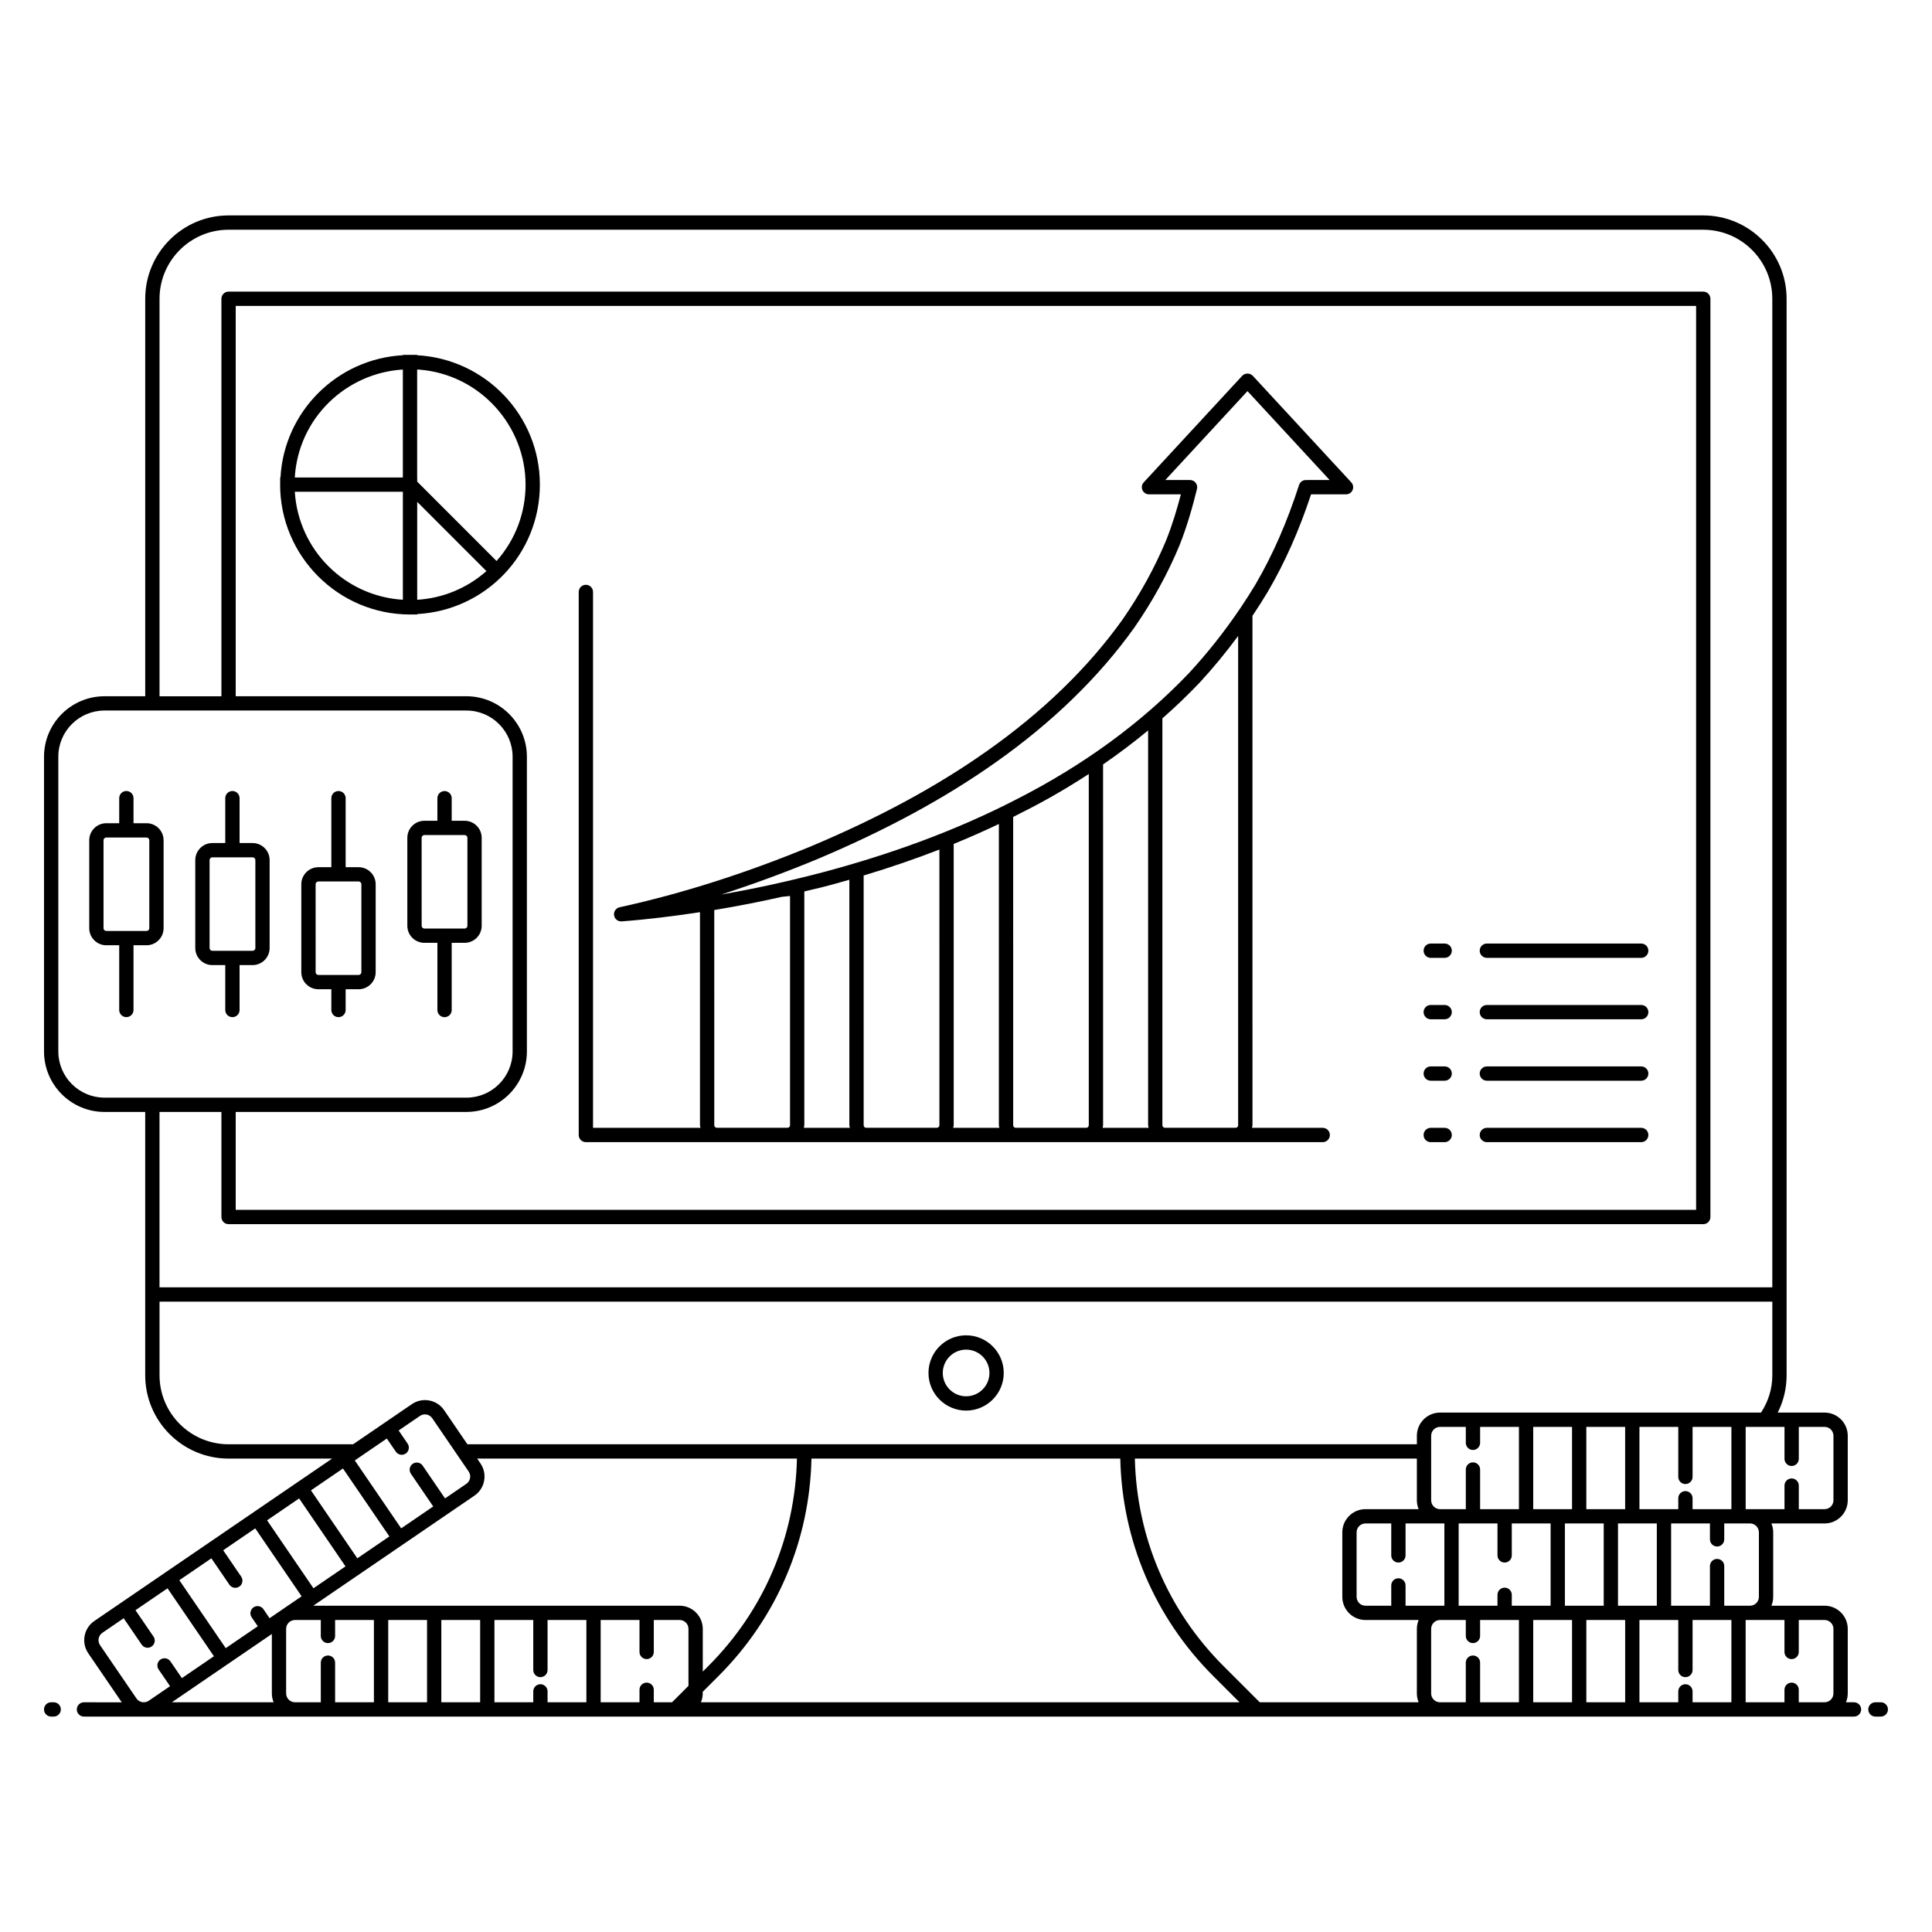 <?xml version="1.0" encoding="UTF-8"?>
<!-- Uploaded to: ICON Repo, www.iconrepo.com, Generator: ICON Repo Mixer Tools -->
<svg fill="#000000" width="800px" height="800px" version="1.1" viewBox="144 144 512 512" xmlns="http://www.w3.org/2000/svg">
 <g>
  <path d="m526.85 410.33h-3.688c-1.047 0-1.895 0.848-1.895 1.895s0.848 1.895 1.895 1.895h3.688c1.047 0 1.895-0.848 1.895-1.895s-0.844-1.895-1.895-1.895z"/>
  <path d="m526.85 426.61h-3.688c-1.047 0-1.895 0.848-1.895 1.895s0.848 1.895 1.895 1.895h3.688c1.047 0 1.895-0.848 1.895-1.895s-0.844-1.895-1.895-1.895z"/>
  <path d="m526.85 394.05h-3.688c-1.047 0-1.895 0.848-1.895 1.895 0 1.047 0.848 1.895 1.895 1.895h3.688c1.047 0 1.895-0.848 1.895-1.895 0-1.047-0.844-1.895-1.895-1.895z"/>
  <path d="m526.85 442.89h-3.688c-1.047 0-1.895 0.848-1.895 1.895s0.848 1.895 1.895 1.895h3.688c1.047 0 1.895-0.848 1.895-1.895s-0.844-1.895-1.895-1.895z"/>
  <path d="m158.23 595.12h-0.672c-1.047 0-1.895 0.848-1.895 1.895s0.848 1.895 1.895 1.895h0.668c1.047 0 1.895-0.848 1.895-1.895 0.004-1.047-0.844-1.895-1.891-1.895z"/>
  <path d="m635.33 595.12h-2.129c0.301-0.727 0.473-1.52 0.473-2.352v-17.098c0-3.387-2.754-6.141-6.137-6.141h-14.094c0.301-0.723 0.473-1.516 0.473-2.348v-17.102c0-0.832-0.172-1.625-0.473-2.348h14.094c3.387 0 6.137-2.758 6.137-6.141v-17.098c0-3.387-2.754-6.141-6.137-6.141h-12.426c1.547-3.047 2.359-6.414 2.359-9.898l-0.004-285.28c0-12.18-9.906-22.086-22.086-22.086h-390.81c-12.18 0-22.086 9.906-22.086 22.086v105.34h-10.789c-8.84 0-16.031 7.191-16.031 16.031v78.102c0 8.84 7.191 16.031 16.027 16.031h10.789v69.777c0 12.18 9.906 22.086 22.086 22.086h27.449c-50.41 34.426-42.637 29.117-44.195 30.184l-18.828 12.859c-2.793 1.91-3.516 5.738-1.609 8.539l8.883 13.008-10.016-0.008c-1.047 0-1.895 0.848-1.895 1.895s0.848 1.895 1.895 1.895h15.824c0.012 0 0.027 0.004 0.039 0.004 0.008 0 0.016-0.004 0.023-0.004h453.19c1.047 0 1.895-0.848 1.895-1.895s-0.848-1.895-1.895-1.895zm-25.203-45.043v17.102c0 1.293-1.055 2.348-2.348 2.348h-6.836v-10.504c0-1.047-0.848-1.895-1.895-1.895s-1.895 0.848-1.895 1.895v10.504h-10.289v-21.801h10.289v4.219c0 1.047 0.848 1.895 1.895 1.895s1.895-0.848 1.895-1.895v-4.219h6.836c1.293 0.004 2.348 1.059 2.348 2.352zm-19.473 40.262c-1.047 0-1.895 0.848-1.895 1.895v2.891h-10.289v-21.805h10.289v13.25c0 1.047 0.848 1.895 1.895 1.895s1.895-0.848 1.895-1.895v-13.25h10.289v21.805h-10.289v-2.891c-0.004-1.047-0.848-1.895-1.895-1.895zm-47.91-25.594c-1.047 0-1.895 0.848-1.895 1.895v2.891h-10.289v-21.801h10.289v8.465c0 1.047 0.848 1.895 1.895 1.895s1.895-0.848 1.895-1.895v-8.465h10.289v21.801h-10.289v-2.891c0-1.047-0.848-1.895-1.895-1.895zm-26.258 4.785v-5.375c0-1.047-0.848-1.895-1.895-1.895s-1.895 0.848-1.895 1.895v5.375h-6.832c-1.297 0-2.352-1.055-2.352-2.348v-17.102c0-1.293 1.055-2.348 2.352-2.348h6.832v8.465c0 1.047 0.848 1.895 1.895 1.895s1.895-0.848 1.895-1.895v-8.465h10.289v21.801c-1.684-0.004-10.668-0.004-10.289-0.004zm3.469 25.59h-42.109l-9.652-9.648c-14.727-14.73-22.965-34.184-23.445-54.938h74.734v11.055c0 0.832 0.172 1.629 0.473 2.352h-14.09c-3.387 0-6.141 2.754-6.141 6.137v17.102c0 3.387 2.758 6.137 6.141 6.137h14.09c-0.301 0.727-0.473 1.52-0.473 2.352v17.098c0 0.836 0.172 1.629 0.473 2.356zm3.316-53.531v-17.098c0-1.297 1.055-2.352 2.352-2.352h6.832v4.223c0 1.047 0.848 1.895 1.895 1.895 1.047 0 1.895-0.848 1.895-1.895v-4.223h10.289v21.805h-10.289v-10.508c0-1.047-0.848-1.895-1.895-1.895-1.047 0-1.895 0.848-1.895 1.895v10.508h-6.832c-1.297-0.004-2.352-1.059-2.352-2.356zm37.336-19.449v21.805h-10.289v-21.805zm14.074 0v21.805h-10.289v-21.805zm14.078 0v13.25c0 1.047 0.848 1.895 1.895 1.895s1.895-0.848 1.895-1.895v-13.25h10.289v21.805h-10.289v-2.894c0-1.047-0.848-1.895-1.895-1.895s-1.895 0.848-1.895 1.895v2.894h-10.289v-21.805zm-15.973 47.391v-21.801h10.289v21.801zm-14.074 0v-21.801h10.289v21.801zm1.895 3.785v21.805h-10.289v-21.805zm3.789 0h10.289v21.805h-10.289zm65.488-48.824v17.098c0 1.297-1.055 2.352-2.348 2.352h-6.836v-6.246c0-1.047-0.848-1.895-1.895-1.895s-1.895 0.848-1.895 1.895v6.246h-10.289v-21.805h10.289v8.469c0 1.047 0.848 1.895 1.895 1.895s1.895-0.848 1.895-1.895v-8.469h6.836c1.293 0.004 2.348 1.055 2.348 2.356zm-470.43-101.85v-78.102c0-6.75 5.488-12.242 12.242-12.242h95.906c6.75 0 12.242 5.488 12.242 12.242v78.102c0 6.75-5.488 12.246-12.242 12.246l-95.906-0.004c-6.75 0-12.242-5.492-12.242-12.242zm47.012 16.031h61.137c8.836 0 16.027-7.191 16.027-16.031v-78.102c0-8.836-7.191-16.027-16.027-16.027l-61.137-0.004v-103.44h387.02v239.55h-387.02zm-3.789 0v27.844c0 1.047 0.848 1.895 1.895 1.895h390.81c1.047 0 1.895-0.848 1.895-1.895v-243.34c0-1.047-0.848-1.895-1.895-1.895h-390.81c-1.047 0-1.895 0.848-1.895 1.895v105.34h-16.402v-105.34c0-10.086 8.207-18.297 18.297-18.297h390.81c10.086 0 18.297 8.207 18.297 18.297v261.98h-427.41v-46.484zm1.895 88.074c-10.086 0-18.297-8.207-18.297-18.297v-19.504h427.41v19.504c0 3.559-1.059 6.949-2.992 9.898h-85.066c-3.387 0-6.141 2.758-6.141 6.141v2.258h-251.62l-6.168-9.035c-1.906-2.793-5.731-3.516-8.535-1.609l-15.586 10.645zm117.53 68.371h-4.84v-3.316c0-1.047-0.848-1.895-1.895-1.895-1.047 0-1.895 0.848-1.895 1.895v3.316h-10.289v-21.805h10.289v8.469c0 1.047 0.848 1.895 1.895 1.895 1.047 0 1.895-0.848 1.895-1.895v-8.469h6.836c1.297 0 2.352 1.055 2.352 2.352v15.102zm-34.887-4.781c-1.047 0-1.895 0.848-1.895 1.895v2.891h-10.289v-21.805h10.289v13.25c0 1.047 0.848 1.895 1.895 1.895s1.895-0.848 1.895-1.895v-13.25h10.289v21.805h-10.289v-2.891c0-1.047-0.848-1.895-1.895-1.895zm-30.043-17.023v21.805h-10.289v-21.805zm3.785 0h10.289v21.805h-10.289zm63.141-3.785h-97.074c1.613-1.102 44.902-30.664 42.703-29.16 2.793-1.91 3.519-5.738 1.609-8.535l-0.887-1.297h84.75c-0.48 20.754-8.719 40.207-23.445 54.938l-1.512 1.512v-11.316c-0.004-3.387-2.762-6.141-6.144-6.141zm-110.28 0.926c-0.59-0.863-1.766-1.078-2.633-0.496-0.863 0.594-1.082 1.77-0.496 2.633l1.629 2.383-8.496 5.801-12.297-18.004 8.496-5.801 4.773 6.992c0.582 0.852 1.75 1.09 2.633 0.496 0.863-0.594 1.082-1.77 0.496-2.633l-4.773-6.992 8.492-5.801 12.293 18.004c-1.012 0.691-9.004 6.148-8.492 5.801zm9.453-29.355 12.293 18.004-8.492 5.801-12.293-18.004zm23.246-15.875 2.379 3.484c0.582 0.852 1.75 1.09 2.633 0.496 0.863-0.594 1.082-1.77 0.496-2.633l-2.379-3.484 5.644-3.856c1.047-0.723 2.527-0.465 3.266 0.617l9.645 14.121c0.734 1.07 0.453 2.535-0.617 3.266l-5.644 3.856-5.922-8.676c-0.59-0.863-1.766-1.078-2.633-0.496-0.863 0.594-1.082 1.77-0.496 2.633l5.922 8.676-8.492 5.801-12.297-18.004zm-11.625 7.938 12.297 18.004-8.492 5.801-12.293-18.004zm-63.758 43.543 5.641-3.852 4.777 6.992c0.582 0.852 1.75 1.09 2.633 0.496 0.863-0.594 1.082-1.77 0.496-2.633l-4.777-6.992 8.492-5.801 12.297 18.004-8.492 5.801-3.035-4.441c-0.59-0.867-1.777-1.078-2.633-0.496-0.863 0.594-1.082 1.77-0.496 2.633l3.031 4.438-5.644 3.856c-0.52 0.355-1.133 0.492-1.762 0.371-0.617-0.113-1.152-0.465-1.504-0.984l-9.645-14.117c-0.73-1.074-0.453-2.543 0.621-3.273zm44.91 0.32v15.742c0 0.832 0.172 1.629 0.473 2.352h-26.969c1.57-1.074 27.301-18.645 26.496-18.094zm3.785 15.742v-17.098c0-1.297 1.055-2.352 2.352-2.352h6.836v4.223c0 1.047 0.848 1.895 1.895 1.895 1.047 0 1.895-0.848 1.895-1.895v-4.223h10.285v21.805h-10.285v-10.508c0-1.047-0.848-1.895-1.895-1.895-1.047 0-1.895 0.848-1.895 1.895v10.508h-6.836c-1.297-0.004-2.352-1.059-2.352-2.356zm109.93 2.352c0.301-0.727 0.473-1.52 0.473-2.352v-0.426l4.191-4.188c15.449-15.453 24.148-35.848 24.625-57.617h81.84c0.477 21.77 9.18 42.164 24.625 57.617l6.973 6.969zm193.51-2.352v-17.098c0-1.297 1.055-2.352 2.352-2.352h6.832v4.223c0 1.047 0.848 1.895 1.895 1.895 1.047 0 1.895-0.848 1.895-1.895v-4.223h10.289v21.805h-10.289v-10.508c0-1.047-0.848-1.895-1.895-1.895-1.047 0-1.895 0.848-1.895 1.895v10.508h-6.832c-1.297-0.004-2.352-1.059-2.352-2.356zm97.426 2.352v-3.316c0-1.047-0.848-1.895-1.895-1.895-1.047 0-1.895 0.848-1.895 1.895v3.316h-10.289v-21.805h10.289v8.469c0 1.047 0.848 1.895 1.895 1.895 1.047 0 1.895-0.848 1.895-1.895v-8.469h6.836c1.293 0 2.348 1.055 2.348 2.352v17.098c0 1.297-1.055 2.352-2.348 2.352z"/>
  <path d="m642.43 595.12h-1.422c-1.047 0-1.895 0.848-1.895 1.895s0.848 1.895 1.895 1.895h1.422c1.047 0 1.895-0.848 1.895-1.895s-0.848-1.895-1.895-1.895z"/>
  <path d="m400.03 517.82c5.5 0 9.973-4.473 9.973-9.973s-4.473-9.973-9.973-9.973-9.973 4.473-9.973 9.973 4.473 9.973 9.973 9.973zm0-16.156c3.41 0 6.184 2.773 6.184 6.184s-2.773 6.184-6.184 6.184-6.184-2.773-6.184-6.184 2.773-6.184 6.184-6.184z"/>
  <path d="m475.99 243.58c-0.719-0.77-2.062-0.77-2.781 0l-26.105 28.246c-0.512 0.555-0.648 1.359-0.344 2.047 0.301 0.691 0.984 1.137 1.734 1.137h8.449c-0.941 3.606-2.191 7.894-3.902 12.172-3.004 7.219-6.887 14.277-11.531 20.969-9.113 12.77-21.246 24.531-36.051 34.949-13.16 9.277-28.285 17.477-46.219 25.047-17.395 7.219-34.562 12.691-51.035 16.285-0.973 0.211-1.613 1.141-1.473 2.125 0.145 1 1.043 1.691 2.016 1.617 6.793-0.508 13.738-1.375 20.754-2.438v56.465c0 0.242 0.102 0.453 0.141 0.688l-28.484-0.004v-142.01c0-1.047-0.848-1.895-1.895-1.895s-1.895 0.848-1.895 1.895v143.91c0 1.047 0.848 1.895 1.895 1.895h195.27c1.047 0 1.895-0.848 1.895-1.895s-0.848-1.895-1.895-1.895h-18.75c0.035-0.234 0.137-0.441 0.137-0.688l-0.004-135c1.43-2.125 2.801-4.281 4.113-6.473 4.504-7.715 8.246-16.141 11.414-25.719h9.266c0.75 0 1.434-0.445 1.734-1.137 0.305-0.688 0.168-1.492-0.344-2.047zm-124.65 138.06c0.023 0 0.043 0.008 0.066 0.008l1.961-0.199v60.746c0 0.395-0.285 0.68-0.68 0.68h-18.711c-0.379 0-0.684-0.309-0.684-0.68l-0.004-57.027c5.961-0.98 11.977-2.156 18.051-3.527zm5.812 60.555v-61.953c3.711-0.906 4.004-0.828 11.934-3.098v65.051c0 0.246 0.098 0.453 0.137 0.688h-12.207c0.039-0.234 0.137-0.445 0.137-0.688zm51.559-79.832v79.828c0 0.246 0.098 0.453 0.137 0.688h-12.246c0.039-0.234 0.141-0.445 0.141-0.688l-0.004-74.539c4.098-1.672 8.078-3.438 11.973-5.289zm23.828-13.246v93.078c0 0.395-0.285 0.68-0.68 0.68h-18.676c-0.395 0-0.68-0.285-0.68-0.68l-0.004-81.695c6.602-3.297 12.395-6.41 20.039-11.383zm-39.586 93.078c0 0.375-0.309 0.68-0.68 0.68h-18.715c-0.395 0-0.68-0.285-0.68-0.68l-0.004-66.176c6.992-2.102 13.668-4.391 20.074-6.883zm43.238 0.688c0.035-0.234 0.137-0.441 0.137-0.688l-0.004-95.613c4.156-2.863 8.137-5.867 11.934-9.012v104.62c0 0.242 0.102 0.453 0.141 0.688zm35.93-0.688c0 0.395-0.289 0.68-0.684 0.68h-18.711c-0.375 0-0.68-0.309-0.68-0.68v-107.82c3.434-3.023 6.715-6.16 9.816-9.414 3.648-3.949 7.066-8.109 10.258-12.43zm17.941-170.98c-0.82 0-1.551 0.527-1.801 1.312-3.176 9.859-6.941 18.457-11.496 26.266-1.297 2.168-2.664 4.301-4.078 6.398-0.043 0.043-0.062 0.098-0.102 0.145-4.055 5.996-8.566 11.707-13.484 17.027-12.512 13.129-27.871 24.375-45.656 33.43-16.445 8.496-34.062 14.781-51.578 19.418-9.008 2.367-17.938 4.32-26.727 5.84 8.43-2.707 16.969-5.856 25.562-9.418 18.199-7.688 33.555-16.012 46.941-25.445 15.152-10.664 27.586-22.727 36.965-35.867 4.809-6.93 8.824-14.227 11.938-21.715 2.199-5.488 3.648-10.922 4.668-15.043 0.141-0.566 0.012-1.164-0.348-1.625-0.359-0.457-0.91-0.727-1.492-0.727h-6.555l21.777-23.562 21.777 23.562z"/>
  <path d="m254.55 238.14v-0.098h-3.789v0.098c-17.469 0.957-31.477 14.949-32.43 32.395h-0.082v1.586c0 0.098-0.016 0.191-0.016 0.293 0 18.941 15.414 34.43 34.43 34.43h1.895v-0.109c18.152-0.992 32.512-15.875 32.512-34.32 0-18.312-14.426-33.285-32.52-34.273zm-32.426 36.18h28.641v28.621c-15.336-0.934-27.656-13.133-28.641-28.621zm-0.004-3.785c0.965-15.801 13.629-27.688 28.641-28.605v28.605zm32.441 32.41v-25.949l18.348 18.352c-5.148 4.531-11.539 7.18-18.348 7.598zm21.031-10.27-21.031-21.035v-1.105h-0.012v-28.609c0.203 0.012 0.41 0.016 0.613 0.031 16.18 1.316 28.117 14.98 28.117 30.453 0.004 7.301-2.555 14.461-7.688 20.266z"/>
  <path d="m578.94 442.89h-40.906c-1.047 0-1.895 0.848-1.895 1.895s0.848 1.895 1.895 1.895h40.906c1.047 0 1.895-0.848 1.895-1.895s-0.848-1.895-1.895-1.895z"/>
  <path d="m578.94 410.33h-40.906c-1.047 0-1.895 0.848-1.895 1.895s0.848 1.895 1.895 1.895h40.906c1.047 0 1.895-0.848 1.895-1.895s-0.848-1.895-1.895-1.895z"/>
  <path d="m578.94 426.61h-40.906c-1.047 0-1.895 0.848-1.895 1.895s0.848 1.895 1.895 1.895h40.906c1.047 0 1.895-0.848 1.895-1.895s-0.848-1.895-1.895-1.895z"/>
  <path d="m578.94 394.05h-40.906c-1.047 0-1.895 0.848-1.895 1.895 0 1.047 0.848 1.895 1.895 1.895h40.906c1.047 0 1.895-0.848 1.895-1.895 0-1.047-0.848-1.895-1.895-1.895z"/>
  <path d="m207.49 411.66v-11.902h3.445c2.492 0 4.519-2.027 4.519-4.519v-23.305c0-2.492-2.027-4.519-4.519-4.519h-3.445v-11.895c0-1.047-0.848-1.895-1.895-1.895s-1.895 0.848-1.895 1.895v11.895h-3.43c-2.492 0-4.519 2.027-4.519 4.519v23.305c0 2.492 2.027 4.519 4.519 4.519h3.43v11.902c0 1.047 0.848 1.895 1.895 1.895s1.895-0.848 1.895-1.895zm-7.949-16.422v-23.305c0-0.402 0.328-0.734 0.734-0.734h5.305c0.008 0 0.012 0.004 0.02 0.004 0.008 0 0.012-0.004 0.02-0.004h5.32c0.402 0 0.734 0.328 0.734 0.734v23.305c0 0.402-0.328 0.734-0.734 0.734h-10.66c-0.41 0-0.738-0.332-0.738-0.734z"/>
  <path d="m256.47 393.86h3.445v17.809c0 1.047 0.848 1.895 1.895 1.895s1.895-0.848 1.895-1.895l-0.004-17.809h3.43c2.492 0 4.519-2.027 4.519-4.519v-23.309c0-2.492-2.027-4.519-4.519-4.519h-3.43v-5.981c0-1.047-0.848-1.895-1.895-1.895s-1.895 0.848-1.895 1.895v5.981h-3.445c-2.492 0-4.519 2.027-4.519 4.519v23.309c0 2.492 2.027 4.519 4.523 4.519zm-0.734-27.828c0-0.402 0.328-0.734 0.734-0.734h5.32c0.008 0 0.012 0.004 0.02 0.004s0.012-0.004 0.02-0.004h5.305c0.402 0 0.734 0.328 0.734 0.734v23.309c0 0.402-0.328 0.734-0.734 0.734h-10.66c-0.402 0-0.734-0.328-0.734-0.734z"/>
  <path d="m228.37 406.16h3.438v5.5c0 1.047 0.848 1.895 1.895 1.895s1.895-0.848 1.895-1.895v-5.5h3.438c2.492 0 4.519-2.027 4.519-4.519v-23.305c0-2.492-2.027-4.519-4.519-4.519h-3.438v-18.293c0-1.047-0.848-1.895-1.895-1.895s-1.895 0.848-1.895 1.895v18.293h-3.438c-2.492 0-4.519 2.027-4.519 4.519v23.305c0 2.492 2.027 4.519 4.519 4.519zm-0.73-27.828c0-0.402 0.328-0.734 0.734-0.734h5.312c0.008 0 0.012 0.004 0.02 0.004 0.008 0 0.012-0.004 0.02-0.004h5.312c0.402 0 0.734 0.328 0.734 0.734v23.305c0 0.402-0.328 0.734-0.734 0.734h-10.66c-0.402 0-0.734-0.328-0.734-0.734z"/>
  <path d="m182.83 362.16h-3.449v-6.641c0-1.047-0.848-1.895-1.895-1.895s-1.895 0.848-1.895 1.895v6.641h-3.422c-2.492 0-4.519 2.027-4.519 4.519v23.305c0 2.492 2.027 4.519 4.519 4.519h3.422v17.152c0 1.047 0.848 1.895 1.895 1.895s1.895-0.848 1.895-1.895v-17.152h3.453c2.492 0 4.519-2.027 4.519-4.519v-23.305c0-2.492-2.027-4.519-4.523-4.519zm0.734 27.824c0 0.402-0.328 0.734-0.734 0.734h-5.309c-0.012 0-0.023-0.008-0.035-0.008s-0.023 0.008-0.035 0.008h-5.281c-0.402 0-0.734-0.328-0.734-0.734v-23.305c0-0.402 0.328-0.734 0.734-0.734h10.66c0.402 0 0.734 0.328 0.734 0.734z"/>
 </g>
</svg>
